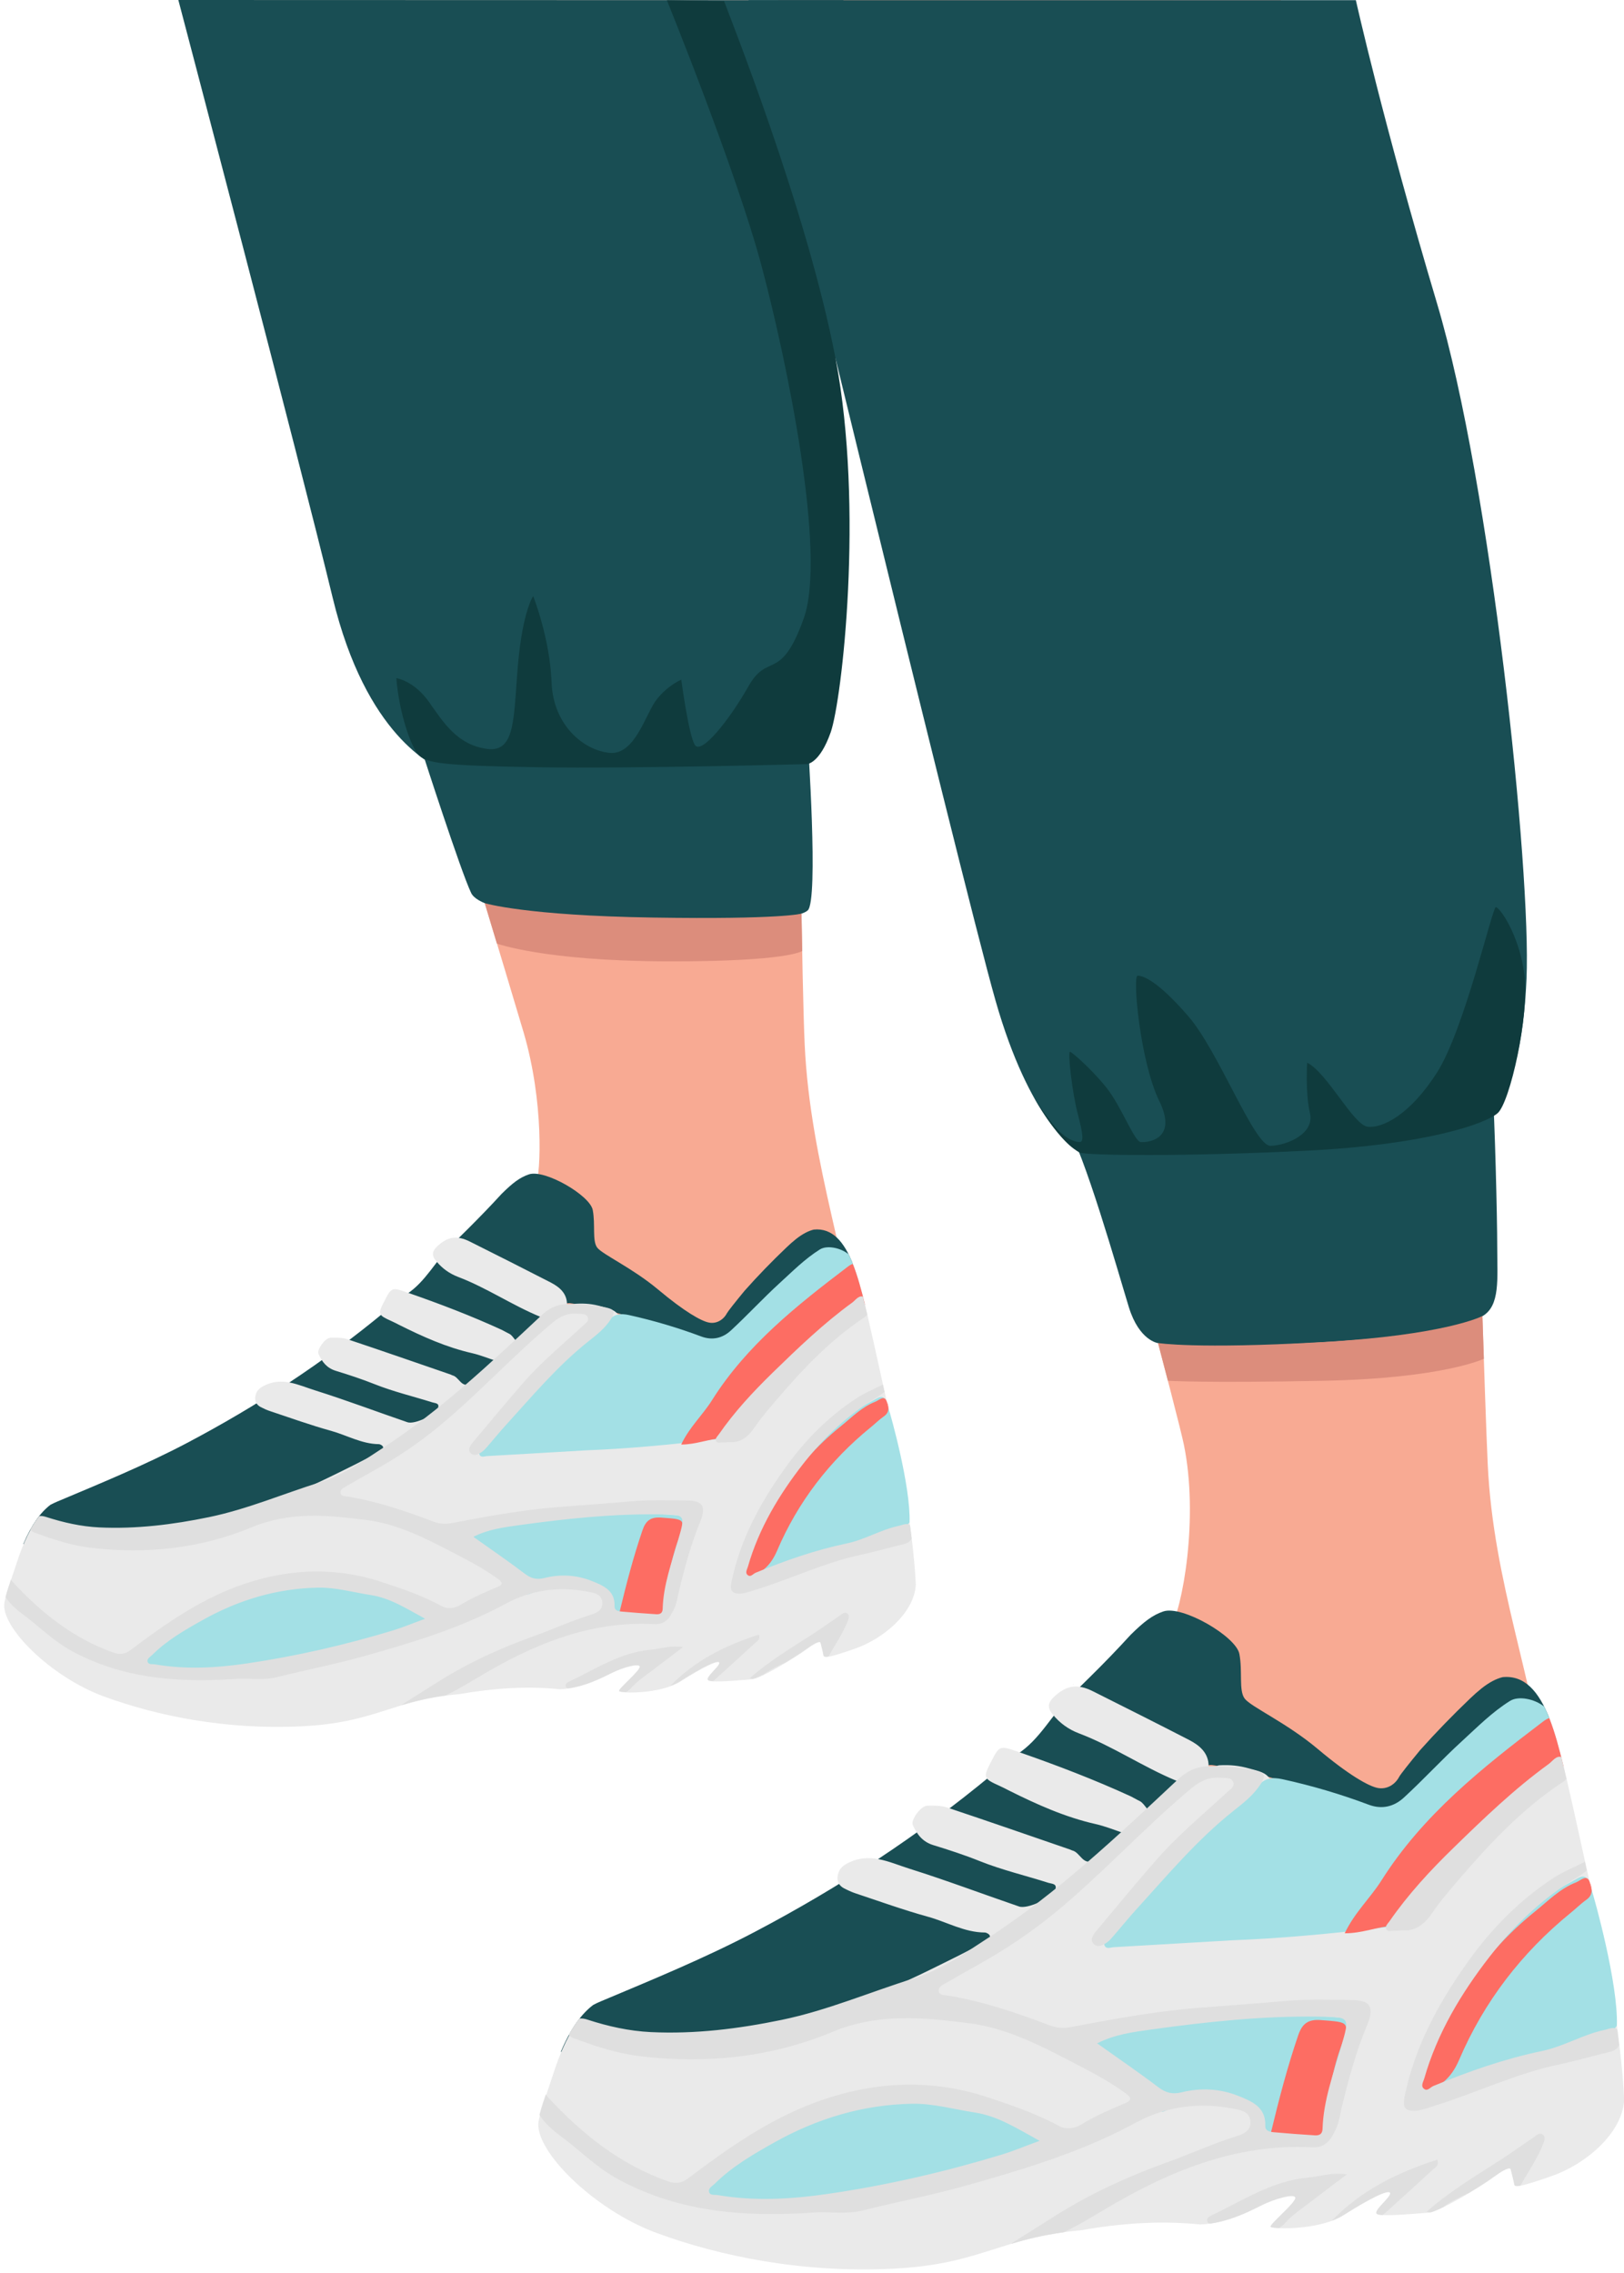 <?xml version="1.0" encoding="UTF-8"?>
<!DOCTYPE svg PUBLIC '-//W3C//DTD SVG 1.0//EN'
          'http://www.w3.org/TR/2001/REC-SVG-20010904/DTD/svg10.dtd'>
<svg height="236.7" preserveAspectRatio="xMidYMid meet" version="1.0" viewBox="-0.4 0.0 169.1 236.7" width="169.1" xmlns="http://www.w3.org/2000/svg" xmlns:xlink="http://www.w3.org/1999/xlink" zoomAndPan="magnify"
><g id="change1_1"
  ><path d="M160.78,186.82c-1.41-11.92-5.69-21.95-6.27-34.37c-0.6-12.92-2.65-88.26-3.97-97.93 c-1.19-8.7-2.67-16.1-4.89-23.17c0,0-2.77-6.25-7.81-14.28c-0.01-0.01-0.05,0-0.05,0c-1.64-3.85-3.1-7.49-3.65-9.5 c-1.49-5.47-1.16-7.55-1.16-7.55L80.63,0l9.08,29.28l0,0c9.77,33.26,31.95,115.26,33.16,121.14c1.56,7.58-0.11,17.08-1.49,19.33 c-2.48,4.06-11.3,14.41-13.29,20.35c-1.99,5.95,10.06-1.78,18.57,7.6C135.17,207.09,162.19,198.74,160.78,186.82z" fill="#f8aa93"
  /></g
  ><g id="change1_2"
  ><path d="M83.39,108.8c0.58,12.43,4.86,23.47,6.27,35.38c1.41,11.92-25.61,20.27-34.12,10.88 c-8.51-9.38-9.03-15.9-8.24-22.12c0.17-1.33,6.33-4.7,8.11-9.52c0.5-1.35,0.83-8.68-1.28-15.89c-2.11-7.21-32.47-107.5-32.47-107.5 h55.88c0,0,2.02,2.91,3.59,14.18C82.48,23.86,82.79,95.87,83.39,108.8z" fill="#f8aa93"
  /></g
  ><g id="change2_1"
  ><path d="M84.33,128.03c-0.57,0.14-1.18,0.46-1.84,0.98c-0.35,0.28-0.68,0.57-1,0.88c-1.52,1.45-2.98,2.95-4.37,4.52 c-0.94,1.14-1.7,2.1-1.83,2.33c-0.35,0.67-1.08,1.13-1.87,0.97c-0.8-0.15-2.55-1.14-5.27-3.42c-2.72-2.28-5.84-3.68-6.37-4.39 c-0.53-0.72-0.17-2.37-0.46-3.91c-0.29-1.53-5.01-4.27-6.65-3.71c-0.94,0.32-1.68,0.88-2.84,2.03c-1.14,1.25-2.33,2.47-3.53,3.67 c-0.01,0.01-0.01,0.01-0.02,0.02c0,0,0,0,0,0c-0.55,0.55-1.11,1.09-1.66,1.64c-1.66,1.62-2.68,3.81-4.69,5.12 c-0.8,0.52-1.5,1.2-2.24,1.81c-6.41,5.31-13.33,9.84-20.68,13.71c-4.36,2.29-8.92,4.16-13.45,6.07c-0.24,0.1-0.47,0.21-0.7,0.33 c-1.02,0.77-1.97,2.06-2.83,4.09c0.27,0.08,0.57-0.25,0.84-0.36c0.78-0.31,1.61-0.97,2.39-0.59c1.2,0.57,2.42,0.58,3.66,0.57 c1.07,0,2.13-0.06,3.2,0.11c0.98,0.16,1.97,0.1,2.98-0.04c1.82-0.26,3.69-0.1,5.46-0.77c2.66-0.44,5.24-1.18,7.77-2.14 c0.9-0.34,1.86-0.62,2.53-1.34c1.1-1.17,2.51-1.81,3.92-2.44c1.69-0.75,3.32-1.59,4.89-2.58c1.63-1.02,3.15-2.32,5.18-2.61 c0.62-0.09,1.15-0.61,1.15-1.2c0-0.85,0.51-1.28,1.03-1.72c1.3-1.09,2.63-2.16,3.95-3.23c2.55-2.05,5.04-4.17,7.32-6.52 c0.28-0.29,0.59-0.23,0.92-0.18c2.16,0.32,4.28,0.86,6.37,1.48c0.66,0.2,1.35,0.31,1.93,0.79c2.81,2.31,6.9,2.32,9.51-0.1 c1.56-1.45,2.92-3.12,4.37-4.69c1.08-1.17,2.34-2.21,3.75-2.87c0.82-0.38,1.42,0.88,2.23,1.2c0.32,0.13,0.62,0.34,0.92,0.09 c0.03-0.03,0.06-0.06,0.08-0.09C87.49,129.32,86.28,127.83,84.33,128.03z" fill="#194e54"
  /></g
  ><g id="change2_2"
  ><path d="M48.29,127.98c-0.01,0.01-0.01,0.01-0.02,0.02c0,0,0,0,0,0C48.28,128,48.29,127.99,48.29,127.98z" fill="#194e54"
  /></g
  ><g id="change3_1"
  ><path d="M94.31,158.49c-0.14-0.08-0.36,0.01-0.73,0.31c-1.33,1.08-2.8,1.84-4.57,1.92c-3.52,0.15-6.95,0.71-10.07,2.5 c-0.2,0.11-0.43,0.17-0.62,0.02c-0.23-0.18-0.04-0.41,0.01-0.61c0.16-0.72,0.38-1.42,0.75-2.07c1.85-3.29,3.9-6.4,6.7-9.01 c1.96-1.82,3.79-3.78,5.88-5.46c0.1-0.08,0.18-0.16,0.26-0.24c-0.37-1.59-1.12-5.12-2-8.93c-0.15-0.66-0.31-1.32-0.47-1.95 c-0.02,0.01-0.03,0.02-0.05,0.03c-3.28,2.29-6.04,5.16-8.88,7.93c-1.76,1.73-3.28,3.7-4.91,5.57c-0.47,0.54-1,1.06-1.76,1 c-2.26-0.18-4.47,0.36-6.68,0.58c-2.77,0.27-5.55,0.4-8.32,0.81c-2.4,0.35-4.85,0.4-7.29,0.25c-0.31-0.02-0.76,0.23-0.9-0.15 c-0.13-0.35,0.23-0.67,0.49-0.92c0.95-0.91,1.94-1.78,2.89-2.69c1.28-1.23,2.52-2.5,3.81-3.72c1.84-1.74,3.72-3.42,5.53-5.18 c0.37-0.36,1.07-0.8,0.66-1.48c-0.38-0.62-0.93-0.72-1.82-0.97c-0.93-0.26-1.66-0.33-2.66-0.28c-0.27,0.01-0.92,0.58-0.92,0.08 c0-1.18-0.8-1.83-1.73-2.31c-2.78-1.43-5.58-2.84-8.38-4.24c-1.36-0.68-2.33-0.53-3.41,0.5c-0.5,0.47-0.62,0.91-0.11,1.52 c0.63,0.77,1.38,1.31,2.3,1.66c2.97,1.13,5.61,2.94,8.55,4.15c0.33,0.14,0.38,0.35,0.22,0.61c-0.57,0.9-1.48,1.46-2.32,2.02 c-0.39,0.25-0.67-0.64-1.13-0.86c-0.27-0.13-0.52-0.28-0.78-0.41c-3.18-1.46-6.45-2.71-9.76-3.86c-1.71-0.6-1.71-0.6-2.47,0.87 c-0.7,1.36-0.67,1.44,0.77,2.09c0.27,0.12,0.53,0.26,0.79,0.39c2.44,1.22,4.91,2.33,7.59,2.94c0.83,0.19,1.62,0.52,2.5,0.8 c-0.42,0.4-0.71,0.68-1.01,0.95c-0.55,0.48-1.06,1.05-1.69,1.41c-0.91,0.52-1.17-0.69-1.85-0.85c-0.07-0.02-0.13-0.06-0.2-0.09 c-3.58-1.23-7.16-2.48-10.76-3.68c-0.54-0.18-1.17-0.16-1.75-0.15c-0.56,0.01-1.44,1.25-1.25,1.67c0.36,0.83,0.86,1.48,1.79,1.77 c1.37,0.42,2.74,0.87,4.07,1.4c1.96,0.78,4,1.26,6,1.89c0.27,0.09,0.77,0.06,0.59,0.58c-0.24,0.71-2.42,1.74-3.18,1.49 c-3.21-1.1-6.38-2.3-9.62-3.32c-1.73-0.54-3.47-1.48-5.4-0.44c-0.51,0.27-0.73,0.57-0.82,1.05c-0.09,0.48,0.09,0.88,0.54,1.12 c0.33,0.17,0.67,0.33,1.02,0.44c2.1,0.7,4.18,1.45,6.31,2.04c1.66,0.46,3.2,1.37,4.98,1.39c0.15,0,0.39,0.14,0.44,0.27 c0.11,0.34-0.23,0.42-0.43,0.54c-1.57,0.88-3.18,1.66-4.79,2.45c-2.65,1.31-5.37,2.44-8.13,3.45c-2.99,1.1-6.15,1.67-9.22,2.48 c-4.48,1.18-8.59,0.07-12.67-1.41c-0.25-0.09-0.46-0.14-0.63-0.16c-0.81,1.06-1.57,2.58-2.25,4.68c-0.55,1.7-1.07,3.02-1.3,4.19 c-0.44,2.5,4.8,7.74,10.33,9.77c5.55,2.04,12.72,3.5,20.56,3.12c7.84-0.37,9.31-2.7,16.53-3.36c0,0,0,0,0,0 c3.44-0.6,6.87-0.85,10.35-0.51c0.02,0,0.04,0,0.06,0.01c0,0,0,0,0,0c2.46-0.09,4.57-1.29,5.54-1.75c0.96-0.46,2.76-1.01,2.81-0.58 c0.05,0.43-2.27,2.33-2.15,2.54c0.12,0.21,4.24,0.33,6.4-1.04c2.16-1.38,3.93-2.28,4.04-1.92c0.11,0.36-1.51,1.55-1.16,1.83 c0.35,0.29,3.87-0.08,4.58-0.12c0.71-0.04,4.19-2.06,5.65-3.13c1.46-1.07,1.47-0.65,1.47-0.65s0.28,1.06,0.31,1.32 c0.04,0.26,0.45,0.25,3.31-0.75c2.83-1,6.1-3.65,6.27-6.64C94.82,161.95,94.31,158.49,94.31,158.49z M36.51,172.06 c-3.92,1.24-7.88,2.16-11.99,2.2c-3.22,0.03-6.44,0.17-9.65-0.3c-0.17-0.03-0.41,0.06-0.49-0.16c-0.12-0.35,0.19-0.57,0.4-0.72 c1.44-1.01,2.93-1.95,4.36-2.97c1.74-1.25,3.7-2.07,5.64-2.89c2.37-1,4.84-1.67,7.51-1.7c1.83-0.03,3.57,0.4,5.37,0.51 c1.85,0.11,3.36,1.2,4.86,2.15c0.82,0.51,1.85,0.56,2.63,1.41C42.24,170.61,39.32,171.17,36.51,172.06z M69.29,160.15 c-0.4,1.44-1.02,2.81-1.32,4.28c-0.16,0.78-0.44,1.51-0.15,2.37c0.25,0.74-0.03,1.39-1,1.44c-0.4,0.02-0.8,0.1-1.2,0.15 c-0.85,0.11-1.54-0.18-1.89-0.98c-1.16-2.63-4.35-3.35-6.62-2.46c-1.49,0.59-2.63,0.47-3.92-0.54c-1.5-1.17-3.17-2.13-4.89-2.97 c-0.22-0.11-0.53-0.16-0.47-0.52c0.05-0.28,0.33-0.26,0.53-0.31c2.67-0.64,5.31-1.46,8.05-1.77c0.91-0.1,1.78-0.52,2.86-0.33 c2.72-0.67,5.61-0.41,8.48-0.32c0.72,0.02,1.61-0.64,2.09-0.04C70.31,158.75,69.48,159.47,69.29,160.15z" fill="#eaeaea"
  /></g
  ><g id="change3_2"
  ><path d="M46.76 128.71L46.85 128.66 46.8 128.62z" fill="#eaeaea"
  /></g
  ><g id="change4_1"
  ><path d="M14.87,173.96c3.2,0.48,6.43,0.33,9.65,0.3c4.11-0.04,8.08-0.96,11.99-2.2c2.81-0.89,5.72-1.45,8.63-2.48 c-0.78-0.84-1.24-1.33-2.05-1.84c-1.5-0.94-3.65-1.94-5.5-2.04c-1.79-0.1-3.53-0.53-5.37-0.5c-2.67,0.04-5.56,0.37-7.93,1.37 c-1.93,0.82-4.17,1.83-5.91,3.08c-1.43,1.03-2.44,1.8-3.88,2.81c-0.21,0.15-0.24,1-0.12,1.35C14.46,174.02,14.7,173.93,14.87,173.96 z" fill="#a3e0e5"
  /></g
  ><g id="change4_2"
  ><path d="M87.96,130.6c-0.84-0.69-2.25-0.96-2.98-0.51c-1.57,0.98-2.86,2.29-4.21,3.52c-1.74,1.59-3.34,3.33-5.07,4.93 c-0.85,0.78-1.9,1.06-3.08,0.62c-2.45-0.92-4.96-1.66-7.52-2.23c-0.88-0.19-1.54-0.13-2.17,0.6c-0.67,0.77-1.46,1.45-2.26,2.11 c-2.39,1.97-4.48,4.26-6.69,6.43c-1.49,1.46-3.05,2.9-4.15,4.72c-0.13,0.21-0.42,0.41-0.3,0.67c0.16,0.35,0.52,0.16,0.8,0.15 c3.1-0.17,6.21-0.36,10.35-0.6c3.9-0.14,8.82-0.57,13.73-1.19c1.36-0.17,2.11-0.73,2.83-1.73c1.12-1.55,2.21-3.15,3.51-4.53 c2.52-2.68,5.02-5.4,8-7.59c0.39-0.29,0.6-0.62,0.69-0.98C89.03,133.34,88.57,131.81,87.96,130.6z" fill="#a3e0e5"
  /></g
  ><g id="change4_3"
  ><path d="M92.12,146.65c-0.07-0.21-0.14-0.43-0.22-0.64c-0.2-0.58-0.52-0.68-1-0.4c-0.9,0.51-1.86,0.95-2.66,1.59 c-3.51,2.81-6.45,6.09-8.47,10.17c-1.04,2.09-1.93,4.22-2.58,6.46c-0.13,0.45-0.21,0.88,0.42,1.07c0.22-0.12,0.45-0.24,0.68-0.36 c0.97-0.51,1.92-1.09,2.93-1.53c3.29-1.46,6.83-1.99,10.32-2.65c1.27-0.24,2.1-0.95,2.77-1.86 C94.43,154.77,92.36,147.37,92.12,146.65z" fill="#a3e0e5"
  /></g
  ><g id="change4_4"
  ><path d="M70.5,157.8c-1.46-0.06-2.92-0.28-4.39-0.2c-5,0.29-10.01,0.45-14.91,1.57c-1.63,0.37-3.4,0.24-4.96,1.36 c0.35,0.47,0.77,0.76,1.22,1c2.07,1.13,4.13,2.27,5.92,3.84c0.35,0.31,0.97,0.79,1.39,0.59c1.61-0.76,3.09-1.2,4.82-1.31 c1.15-0.07,1.95,0.59,2.7,1.31c0.66,0.63,0.02,1.24-0.18,1.82c-0.17,0.48-0.01,0.63,0.44,0.78c1.14,0.38,2.33,0.36,3.49,0.37 c1.91,0.02,2.21-0.27,2.64-2.11c0.66-2.79,1.22-5.61,2.27-8.29C71.11,158.08,71.05,157.82,70.5,157.8z" fill="#a3e0e5"
  /></g
  ><g id="change5_1"
  ><path d="M88.4,131.6c-0.16,0.05-0.35,0.15-0.56,0.32c-5.29,4.02-10.49,8.14-14.1,13.87c-0.97,1.55-2.36,2.81-3.21,4.62 c1.53,0,2.84-0.57,4.21-0.66c1.26-0.08,2.16-0.66,2.91-1.7c2.98-4.14,6.35-7.92,10.35-11.13c0.49-0.39,1.24-0.65,1.66-1.11 C89.29,134.3,88.89,132.84,88.4,131.6z" fill="#fd6d63"
  /></g
  ><g id="change5_2"
  ><path d="M91.92,145.89c-0.01-0.03-0.02-0.05-0.04-0.08c-0.26-0.53-0.77,0-1.13,0.14c-1.4,0.54-2.44,1.62-3.58,2.54 c-5.17,4.16-8.39,9.59-10.26,15.97c1.76-0.44,2.87-1.27,3.61-3.01c2.16-5.06,5.46-9.35,9.75-12.84c0.46-0.37,0.88-0.8,1.36-1.13 c0.36-0.25,0.48-0.55,0.48-0.86l0,0C92.07,146.51,92.01,146.25,91.92,145.89z" fill="#fd6d63"
  /></g
  ><g id="change5_3"
  ><path d="M91.92,145.89c0.09,0.36,0.15,0.62,0.19,0.74l0,0C92.11,146.37,92.03,146.11,91.92,145.89z" fill="#fd6d63"
  /></g
  ><g id="change5_4"
  ><path d="M65.2,169.01c0.15-0.01,0.29-0.02,0.76-0.04c0.13-0.01,0.57-0.06,1.01-0.1c1.11-0.11,1.64-0.58,1.82-1.82 c0.31-2.21,0.62-4.44,1.38-6.56c0.84-2.36,0.83-2.28-1.69-2.47c-1.16-0.09-1.65,0.34-1.99,1.34c-0.94,2.75-1.67,5.56-2.35,8.38 C63.82,168.93,63.97,169.07,65.2,169.01z" fill="#fd6d63"
  /></g
  ><g id="change6_1"
  ><path d="M71.19,156.24c-2.03-0.02-4.06-0.09-6.09,0.1c-2.54,0.23-5.08,0.39-7.62,0.6c-3.66,0.3-7.25,0.97-10.84,1.65 c-0.69,0.13-1.29,0.08-1.93-0.16c-2.9-1.1-5.83-2.1-8.9-2.6c-0.28-0.05-0.67,0-0.74-0.35c-0.08-0.39,0.3-0.56,0.58-0.72 c0.92-0.54,1.85-1.07,2.79-1.59c2.36-1.31,4.59-2.79,6.68-4.5c4.21-3.44,7.87-7.49,12.04-10.97c0.79-0.66,1.62-1.02,2.64-0.91 c0.36,0.04,0.82-0.05,0.99,0.35c0.19,0.43-0.23,0.65-0.49,0.9c-2.09,1.93-4.29,3.74-6.17,5.89c-1.8,2.06-3.54,4.17-5.3,6.26 c-0.26,0.31-0.55,0.76-0.24,1.1c0.35,0.38,0.83,0.15,1.2-0.12c0.21-0.15,0.38-0.35,0.55-0.54c0.68-0.78,1.33-1.59,2.03-2.35 c2.71-2.98,5.3-6.07,8.47-8.59c0.86-0.68,1.73-1.35,2.36-2.32c0.55-0.85,0.3-1.05-0.52-1.23c-1.35-0.3-2.7-0.39-4.07-0.35 c-1.08,0.03-1.89,0.47-2.65,1.19c-5.23,4.9-10.44,9.84-16.48,13.78c-2.08,1.35-4.14,2.83-6.5,3.56c-3.87,1.21-7.61,2.82-11.62,3.65 c-3.78,0.78-7.56,1.25-11.42,1.07c-1.9-0.09-3.74-0.51-5.54-1.09c-0.28-0.09-0.51-0.12-0.71-0.09c-0.31,0.4-0.62,0.86-0.91,1.39 c0.12,0.29,0.53,0.36,0.82,0.47c1.77,0.66,3.59,1.22,5.45,1.44c5.75,0.68,11.43,0.09,16.75-2.13c4.01-1.67,7.96-1.27,11.96-0.76 c3.19,0.4,6.06,1.86,8.89,3.33c1.64,0.85,3.28,1.7,4.78,2.79c0.41,0.3,0.65,0.57,0,0.84c-1.32,0.56-2.63,1.11-3.87,1.87 c-0.56,0.35-1.3,0.5-2.01,0.11c-1.97-1.08-4.12-1.8-6.22-2.49c-5.07-1.67-10.19-1.36-15.18,0.52c-4.02,1.52-7.5,3.97-10.9,6.53 c-0.58,0.44-1.08,0.57-1.82,0.31c-4.2-1.48-7.54-4.16-10.52-7.37c-0.06-0.06-0.11-0.15-0.17-0.23c-0.22,0.65-0.42,1.24-0.56,1.8 c0.72,1.15,1.87,1.82,2.89,2.66c1.28,1.06,2.53,2.17,4,2.97c5.34,2.9,11.12,3.31,17.02,2.91c1.43-0.1,2.89,0.18,4.31-0.18 c2.98-0.75,5.99-1.32,8.95-2.15c5.13-1.44,10.22-2.96,14.94-5.52c2.67-1.45,5.6-1.82,8.61-1.22c0.6,0.12,1.32,0.24,1.41,1.03 c0.1,0.84-0.54,1.16-1.2,1.36c-2.02,0.62-3.93,1.51-5.92,2.22c-3.46,1.24-6.79,2.75-9.9,4.71c-1.26,0.8-2.53,1.59-3.85,2.43 c0.01,0.01,0.03,0.01,0.04,0.02c1.29-0.38,2.71-0.74,4.49-0.98c1.18-0.54,2.3-1.23,3.43-1.9c5.63-3.37,11.54-5.88,18.28-5.53 c1.25,0.07,1.68-0.71,2.09-1.54c0.3-0.62,0.39-1.34,0.56-2.02c0.58-2.41,1.23-4.8,2.18-7.09C73.12,156.93,72.84,156.26,71.19,156.24 z M40.54,169.76c-4.99,1.51-10.06,2.68-15.21,3.44c-3.19,0.47-6.39,0.65-9.59,0.1c-0.28-0.05-0.68,0.07-0.77-0.29 c-0.08-0.32,0.28-0.49,0.48-0.69c1.53-1.53,3.4-2.6,5.26-3.64c3.73-2.09,7.73-3.29,12.02-3.37c1.85-0.03,3.64,0.49,5.46,0.77 c2.04,0.31,3.72,1.41,5.68,2.47C42.65,168.99,41.61,169.43,40.54,169.76z M70.22,160.33c-0.68,2.37-1.55,4.69-1.62,7.2 c-0.01,0.46-0.31,0.57-0.66,0.55c-1.22-0.08-2.43-0.17-3.65-0.28c-0.33-0.03-0.72-0.11-0.7-0.56c0.07-1.68-1.25-2.17-2.41-2.64 c-1.57-0.62-3.26-0.71-4.91-0.29c-0.8,0.2-1.39,0.04-2.04-0.46c-1.7-1.29-3.47-2.5-5.34-3.83c1.51-0.77,3.14-0.99,4.73-1.21 c4.83-0.67,9.67-1.19,14.56-1.13C71.01,157.73,70.98,157.66,70.22,160.33z" fill="#dfdfdf"
  /></g
  ><g id="change6_2"
  ><path d="M93.2,158.87c-1.88,0.4-3.53,1.44-5.44,1.84c-3.26,0.68-6.4,1.78-9.48,3.05c-0.26,0.11-0.5,0.47-0.79,0.27 c-0.35-0.24-0.1-0.61-0.01-0.91c1.13-3.97,3.24-7.47,5.73-10.67c2.13-2.73,4.66-5.14,7.69-6.95c0.28-0.17,0.54-0.37,0.8-0.58 c-0.05-0.23-0.11-0.48-0.17-0.75c-0.92,0.46-1.88,0.85-2.73,1.41c-2.97,1.93-5.41,4.42-7.46,7.29c-2.58,3.61-4.67,7.44-5.57,11.84 c-0.18,0.87,0,1.3,1.05,1.21c0.55-0.07,1.18-0.3,1.81-0.5c3.55-1.12,6.93-2.75,10.6-3.53c1.48-0.31,2.93-0.75,4.41-1.09 c0.48-0.11,0.76-0.32,0.89-0.61c-0.07-0.58-0.13-1.05-0.17-1.35C94.08,158.53,93.61,158.78,93.2,158.87z" fill="#dfdfdf"
  /></g
  ><g id="change6_3"
  ><path d="M89.45,135.01c-0.45-0.15-0.78,0.38-1.1,0.61c-3,2.18-5.66,4.74-8.31,7.32c-2.04,1.99-3.97,4.07-5.6,6.42 c-0.14,0.2-0.4,0.41-0.28,0.68c0.14,0.29,0.46,0.13,0.7,0.15c0.18,0.01,0.37-0.02,0.7-0.04c1.1,0.11,1.91-0.5,2.6-1.51 c0.73-1.06,1.58-2.05,2.42-3.03c2.67-3.12,5.49-6.08,8.93-8.38c0.16-0.1,0.29-0.22,0.39-0.33 C89.76,136.26,89.61,135.62,89.45,135.01z" fill="#dfdfdf"
  /></g
  ><g id="change6_4"
  ><path d="M66.21,173.53c0.05,0.43-2.27,2.33-2.15,2.54c0.03,0.05,0.3,0.1,0.72,0.12c0.19-0.1,0.37-0.24,0.52-0.41 c0.69-0.78,1.56-1.34,2.38-1.97c0.95-0.73,1.91-1.45,3.04-2.31c-1.34-0.2-2.35,0.18-3.4,0.28c-3.12,0.28-5.67,1.99-8.39,3.28 c-0.21,0.1-0.52,0.25-0.4,0.57c0.04,0.12,0.14,0.16,0.25,0.17c2.06-0.3,3.78-1.27,4.63-1.67C64.36,173.65,66.16,173.1,66.21,173.53z" fill="#dfdfdf"
  /></g
  ><g id="change6_5"
  ><path d="M81.41,173.08c0.83-0.5,1.62-1,2.15-1.39c1.46-1.07,1.47-0.65,1.47-0.65s0.28,1.06,0.31,1.32 c0.02,0.12,0.12,0.18,0.53,0.11c0.69-1.23,1.51-2.4,2.02-3.73c0.09-0.24,0.18-0.54-0.05-0.73c-0.3-0.24-0.55,0.05-0.78,0.2 c-0.98,0.66-1.93,1.35-2.92,1.99c-2.18,1.41-4.43,2.74-6.47,4.54c0.12,0.03,0.23,0.05,0.34,0.05c0.23-0.05,0.62-0.22,1.1-0.45 C79.82,173.83,80.61,173.45,81.41,173.08z" fill="#dfdfdf"
  /></g
  ><g id="change6_6"
  ><path d="M74.49,173.11c0.11,0.36-1.51,1.55-1.16,1.83c0.07,0.05,0.25,0.09,0.5,0.1c0.12-0.08,0.23-0.17,0.34-0.27 c1.37-1.24,2.73-2.48,4.09-3.73c0.2-0.18,0.52-0.31,0.37-0.84c-3.49,1.11-6.66,2.69-9.23,5.34c0.38-0.14,0.74-0.31,1.05-0.51 C72.61,173.65,74.39,172.75,74.49,173.11z" fill="#dfdfdf"
  /></g
  ><g id="change2_3"
  ><path d="M156.06,174.63c-0.68,0.17-1.41,0.55-2.19,1.17c-0.41,0.33-0.81,0.68-1.19,1.05c-1.81,1.73-3.55,3.52-5.21,5.38 c-1.12,1.36-2.03,2.5-2.18,2.78c-0.42,0.8-1.28,1.34-2.23,1.16c-0.95-0.18-3.04-1.36-6.27-4.08c-3.24-2.72-6.96-4.38-7.59-5.23 s-0.2-2.83-0.55-4.65c-0.35-1.83-5.97-5.09-7.92-4.42c-1.12,0.38-2,1.05-3.39,2.42c-1.36,1.49-2.77,2.95-4.21,4.37 c-0.01,0.01-0.02,0.02-0.03,0.03c0,0,0,0,0,0c-0.66,0.65-1.32,1.3-1.98,1.95c-1.98,1.93-3.2,4.54-5.59,6.09 c-0.96,0.62-1.79,1.43-2.67,2.16c-7.63,6.32-15.87,11.72-24.64,16.33c-5.19,2.73-10.62,4.96-16.02,7.23 c-0.29,0.12-0.57,0.25-0.83,0.39c-1.21,0.91-2.35,2.45-3.37,4.88c0.32,0.09,0.67-0.3,1.01-0.43c0.93-0.36,1.91-1.15,2.85-0.71 c1.43,0.68,2.88,0.69,4.36,0.68c1.27,0,2.54-0.07,3.81,0.13c1.17,0.19,2.35,0.12,3.54-0.04c2.16-0.3,4.39-0.12,6.5-0.92 c3.16-0.53,6.24-1.41,9.25-2.54c1.07-0.41,2.22-0.74,3.02-1.59c1.31-1.4,2.99-2.16,4.67-2.91c2.01-0.9,3.95-1.89,5.83-3.07 c1.94-1.22,3.75-2.76,6.17-3.11c0.74-0.11,1.37-0.72,1.37-1.43c0-1.02,0.61-1.52,1.23-2.05c1.55-1.3,3.13-2.57,4.71-3.84 c3.04-2.44,6-4.97,8.72-7.77c0.34-0.35,0.7-0.27,1.1-0.21c2.58,0.38,5.09,1.03,7.59,1.77c0.79,0.23,1.61,0.37,2.3,0.94 c3.35,2.75,8.21,2.77,11.33-0.12c1.86-1.73,3.48-3.72,5.21-5.59c1.29-1.4,2.79-2.63,4.47-3.42c0.97-0.46,1.69,1.05,2.66,1.43 c0.38,0.15,0.74,0.41,1.1,0.1c0.04-0.03,0.07-0.07,0.1-0.1C159.83,176.17,158.38,174.4,156.06,174.63z" fill="#194e54"
  /></g
  ><g id="change2_4"
  ><path d="M113.13,174.58c-0.01,0.01-0.02,0.02-0.03,0.03c0,0,0,0,0,0C113.12,174.6,113.12,174.59,113.13,174.58z" fill="#194e54"
  /></g
  ><g id="change3_3"
  ><path d="M167.96,210.92c-0.17-0.09-0.42,0.01-0.86,0.37c-1.58,1.28-3.34,2.19-5.45,2.29c-4.2,0.18-8.28,0.85-12,2.97 c-0.24,0.14-0.52,0.21-0.74,0.02c-0.27-0.22-0.04-0.49,0.01-0.73c0.19-0.86,0.45-1.69,0.89-2.47c2.21-3.91,4.65-7.63,7.98-10.73 c2.33-2.17,4.52-4.5,7-6.51c0.12-0.09,0.22-0.19,0.31-0.29c-0.45-1.89-1.33-6.1-2.38-10.64c-0.18-0.79-0.37-1.57-0.56-2.33 c-0.02,0.01-0.04,0.03-0.06,0.04c-3.9,2.72-7.2,6.15-10.58,9.45c-2.1,2.06-3.91,4.41-5.85,6.64c-0.56,0.65-1.19,1.26-2.09,1.19 c-2.69-0.21-5.32,0.43-7.96,0.69c-3.3,0.33-6.62,0.48-9.91,0.96c-2.86,0.41-5.78,0.48-8.69,0.3c-0.37-0.02-0.91,0.27-1.07-0.18 c-0.15-0.42,0.27-0.8,0.58-1.09c1.14-1.08,2.31-2.12,3.44-3.21c1.53-1.46,3-2.98,4.54-4.43c2.19-2.07,4.44-4.07,6.59-6.17 c0.44-0.43,1.27-0.96,0.78-1.76c-0.45-0.74-1.11-0.86-2.17-1.15c-1.11-0.31-1.98-0.4-3.16-0.34c-0.33,0.02-1.1,0.7-1.1,0.09 c0-1.4-0.96-2.18-2.07-2.75c-3.32-1.71-6.65-3.38-9.98-5.05c-1.61-0.81-2.77-0.63-4.06,0.59c-0.59,0.56-0.74,1.08-0.13,1.82 c0.76,0.92,1.65,1.56,2.73,1.97c3.54,1.34,6.69,3.51,10.18,4.95c0.39,0.16,0.45,0.42,0.26,0.72c-0.67,1.07-1.76,1.74-2.76,2.4 c-0.46,0.3-0.8-0.76-1.35-1.02c-0.32-0.15-0.62-0.34-0.93-0.49c-3.79-1.74-7.69-3.23-11.62-4.6c-2.04-0.71-2.04-0.72-2.94,1.03 c-0.83,1.62-0.79,1.72,0.92,2.49c0.32,0.14,0.63,0.31,0.95,0.47c2.9,1.45,5.85,2.78,9.04,3.5c0.98,0.22,1.93,0.61,2.98,0.96 c-0.5,0.47-0.84,0.81-1.2,1.13c-0.66,0.58-1.27,1.25-2.01,1.67c-1.08,0.62-1.39-0.82-2.2-1.01c-0.08-0.02-0.16-0.07-0.24-0.1 c-4.27-1.47-8.53-2.95-12.81-4.38c-0.65-0.21-1.39-0.2-2.08-0.18c-0.66,0.02-1.71,1.49-1.49,1.99c0.43,0.99,1.03,1.77,2.14,2.11 c1.63,0.5,3.26,1.03,4.85,1.67c2.33,0.93,4.77,1.5,7.15,2.26c0.32,0.1,0.92,0.07,0.71,0.69c-0.28,0.84-2.88,2.08-3.78,1.77 c-3.82-1.31-7.61-2.74-11.46-3.95c-2.06-0.65-4.14-1.76-6.44-0.53c-0.6,0.32-0.87,0.68-0.98,1.25c-0.11,0.57,0.11,1.05,0.64,1.33 c0.39,0.2,0.79,0.39,1.21,0.53c2.5,0.83,4.98,1.73,7.52,2.43c1.98,0.54,3.81,1.64,5.94,1.65c0.18,0,0.47,0.17,0.52,0.32 c0.14,0.4-0.27,0.5-0.51,0.64c-1.86,1.05-3.79,1.97-5.71,2.92c-3.15,1.56-6.4,2.9-9.69,4.11c-3.57,1.31-7.32,1.99-10.99,2.96 c-5.34,1.4-10.24,0.08-15.1-1.68c-0.3-0.11-0.54-0.17-0.75-0.19c-0.97,1.27-1.87,3.07-2.68,5.57c-0.65,2.02-1.28,3.6-1.55,5 c-0.52,2.98,5.72,9.22,12.31,11.64c6.61,2.43,15.15,4.17,24.49,3.72c9.34-0.45,11.09-3.22,19.69-4.01c0,0,0,0,0,0 c4.09-0.72,8.18-1.02,12.33-0.61c0.02,0,0.05,0.01,0.07,0.01c0,0,0,0,0,0c2.93-0.11,5.45-1.54,6.6-2.09 c1.15-0.55,3.29-1.2,3.34-0.69c0.06,0.51-2.71,2.77-2.57,3.02c0.14,0.25,5.05,0.4,7.62-1.24c2.57-1.64,4.69-2.71,4.82-2.28 c0.13,0.43-1.8,1.84-1.38,2.18c0.42,0.34,4.61-0.09,5.45-0.14c0.84-0.05,5-2.45,6.73-3.73c1.73-1.27,1.75-0.77,1.75-0.77 s0.33,1.26,0.37,1.57c0.04,0.31,0.54,0.3,3.95-0.9c3.37-1.19,7.27-4.35,7.47-7.92C168.56,215.04,167.96,210.92,167.96,210.92z M99.1,227.09c-4.66,1.48-9.38,2.58-14.29,2.62c-3.83,0.03-7.68,0.21-11.49-0.36c-0.21-0.03-0.49,0.07-0.58-0.19 c-0.14-0.42,0.22-0.68,0.48-0.85c1.72-1.2,3.49-2.32,5.19-3.54c2.07-1.49,4.41-2.47,6.71-3.44c2.82-1.19,5.77-1.98,8.94-2.03 c2.19-0.03,4.26,0.48,6.39,0.6c2.2,0.13,4,1.44,5.79,2.56c0.97,0.61,2.2,0.67,3.13,1.67C105.91,225.36,102.45,226.03,99.1,227.09z M138.14,212.9c-0.48,1.71-1.22,3.35-1.58,5.1c-0.19,0.93-0.53,1.8-0.18,2.82c0.3,0.88-0.04,1.66-1.19,1.72 c-0.48,0.03-0.96,0.12-1.43,0.18c-1.02,0.13-1.84-0.22-2.26-1.16c-1.38-3.13-5.19-3.99-7.88-2.92c-1.77,0.7-3.14,0.56-4.67-0.64 c-1.78-1.39-3.78-2.54-5.83-3.54c-0.26-0.13-0.64-0.19-0.55-0.62c0.06-0.34,0.39-0.31,0.63-0.36c3.18-0.77,6.32-1.74,9.59-2.11 c1.09-0.12,2.12-0.62,3.4-0.4c3.24-0.8,6.68-0.49,10.1-0.39c0.86,0.03,1.92-0.76,2.49-0.05 C139.36,211.24,138.37,212.09,138.14,212.9z" fill="#eaeaea"
  /></g
  ><g id="change3_4"
  ><path d="M111.3 175.45L111.41 175.38 111.36 175.34z" fill="#eaeaea"
  /></g
  ><g id="change4_5"
  ><path d="M73.32,229.35c3.82,0.57,7.66,0.4,11.49,0.36c4.9-0.04,9.62-1.15,14.29-2.62c3.35-1.06,6.82-1.73,10.28-2.96 c-0.93-1-1.47-1.58-2.44-2.19c-1.79-1.12-4.35-2.31-6.55-2.44c-2.14-0.12-4.21-0.63-6.39-0.6c-3.18,0.05-6.62,0.44-9.44,1.63 c-2.3,0.97-4.97,2.18-7.04,3.67c-1.7,1.22-2.91,2.15-4.62,3.35c-0.25,0.18-0.28,1.19-0.14,1.61 C72.83,229.42,73.11,229.32,73.32,229.35z" fill="#a3e0e5"
  /></g
  ><g id="change4_6"
  ><path d="M160.39,177.7c-1.01-0.82-2.68-1.14-3.55-0.6c-1.87,1.16-3.41,2.73-5.02,4.2c-2.07,1.89-3.97,3.97-6.04,5.87 c-1.01,0.93-2.26,1.27-3.67,0.74c-2.92-1.1-5.91-1.98-8.96-2.65c-1.05-0.23-1.83-0.15-2.58,0.71c-0.8,0.92-1.74,1.73-2.69,2.51 c-2.85,2.35-5.34,5.08-7.97,7.66c-1.78,1.74-3.64,3.45-4.94,5.63c-0.15,0.25-0.5,0.49-0.36,0.8c0.19,0.42,0.62,0.2,0.95,0.18 c3.7-0.21,7.39-0.43,12.33-0.72c4.64-0.17,10.5-0.68,16.35-1.41c1.61-0.2,2.52-0.87,3.37-2.06c1.33-1.85,2.63-3.75,4.19-5.4 c3-3.19,5.98-6.43,9.53-9.04c0.47-0.35,0.71-0.74,0.82-1.17C161.66,180.97,161.11,179.14,160.39,177.7z" fill="#a3e0e5"
  /></g
  ><g id="change4_7"
  ><path d="M165.34,196.81c-0.09-0.25-0.17-0.51-0.26-0.76c-0.23-0.69-0.62-0.81-1.19-0.48c-1.07,0.61-2.21,1.14-3.17,1.9 c-4.18,3.35-7.69,7.26-10.09,12.12c-1.23,2.49-2.3,5.03-3.07,7.69c-0.15,0.54-0.25,1.05,0.5,1.27c0.27-0.14,0.54-0.29,0.81-0.43 c1.16-0.61,2.29-1.29,3.49-1.82c3.92-1.74,8.13-2.37,12.3-3.16c1.51-0.29,2.5-1.13,3.3-2.22 C168.1,206.5,165.62,197.67,165.34,196.81z" fill="#a3e0e5"
  /></g
  ><g id="change4_8"
  ><path d="M139.59,210.1c-1.74-0.07-3.47-0.34-5.23-0.23c-5.95,0.35-11.92,0.54-17.77,1.87c-1.94,0.44-4.05,0.29-5.9,1.62 c0.42,0.56,0.92,0.9,1.45,1.19c2.47,1.34,4.92,2.71,7.05,4.58c0.41,0.36,1.16,0.94,1.65,0.7c1.92-0.9,3.68-1.43,5.74-1.56 c1.37-0.09,2.33,0.7,3.21,1.56c0.78,0.75,0.03,1.47-0.22,2.17c-0.2,0.57-0.02,0.75,0.52,0.93c1.36,0.46,2.77,0.43,4.16,0.44 c2.27,0.02,2.63-0.32,3.14-2.51c0.78-3.33,1.45-6.68,2.7-9.88C140.31,210.43,140.24,210.12,139.59,210.1z" fill="#a3e0e5"
  /></g
  ><g id="change5_5"
  ><path d="M160.92,178.89c-0.19,0.06-0.41,0.18-0.67,0.38c-6.31,4.79-12.49,9.7-16.8,16.52 c-1.16,1.84-2.81,3.35-3.83,5.51c1.82,0.01,3.38-0.68,5.02-0.78c1.51-0.1,2.58-0.79,3.46-2.02c3.55-4.93,7.57-9.43,12.33-13.26 c0.58-0.47,1.47-0.77,1.97-1.32C161.97,182.1,161.5,180.36,160.92,178.89z" fill="#fd6d63"
  /></g
  ><g id="change5_6"
  ><path d="M165.11,195.91c-0.01-0.03-0.03-0.06-0.04-0.09c-0.31-0.63-0.92,0-1.34,0.17c-1.67,0.64-2.91,1.92-4.27,3.02 c-6.16,4.96-9.99,11.42-12.22,19.03c2.09-0.52,3.42-1.51,4.3-3.58c2.58-6.03,6.5-11.13,11.61-15.29c0.55-0.44,1.05-0.95,1.62-1.35 c0.43-0.3,0.57-0.66,0.57-1.02l0,0C165.29,196.65,165.21,196.35,165.11,195.91z" fill="#fd6d63"
  /></g
  ><g id="change5_7"
  ><path d="M165.11,195.91c0.1,0.43,0.18,0.74,0.23,0.88l0,0C165.33,196.49,165.23,196.18,165.11,195.91z" fill="#fd6d63"
  /></g
  ><g id="change5_8"
  ><path d="M133.27,223.45c0.18-0.01,0.35-0.02,0.9-0.05c0.15-0.02,0.67-0.07,1.2-0.12c1.32-0.13,1.96-0.69,2.16-2.17 c0.36-2.63,0.74-5.29,1.64-7.82c1-2.81,0.99-2.72-2.02-2.95c-1.38-0.11-1.97,0.4-2.38,1.6c-1.12,3.28-1.99,6.62-2.8,9.98 C131.63,223.36,131.81,223.53,133.27,223.45z" fill="#fd6d63"
  /></g
  ><g id="change6_7"
  ><path d="M140.41,208.25c-2.42-0.03-4.84-0.11-7.26,0.12c-3.02,0.28-6.05,0.47-9.08,0.72 c-4.36,0.36-8.63,1.16-12.92,1.97c-0.82,0.16-1.53,0.1-2.3-0.19c-3.45-1.31-6.94-2.5-10.6-3.09c-0.34-0.06-0.8,0-0.89-0.41 c-0.1-0.47,0.35-0.67,0.69-0.86c1.1-0.64,2.21-1.27,3.32-1.89c2.81-1.56,5.47-3.33,7.96-5.36c5.01-4.1,9.37-8.92,14.34-13.07 c0.94-0.78,1.92-1.21,3.14-1.08c0.43,0.05,0.98-0.06,1.18,0.41c0.22,0.51-0.27,0.78-0.59,1.07c-2.49,2.3-5.11,4.46-7.35,7.02 c-2.15,2.45-4.22,4.96-6.31,7.46c-0.31,0.37-0.66,0.9-0.29,1.31c0.41,0.46,0.99,0.18,1.43-0.14c0.25-0.18,0.45-0.42,0.65-0.65 c0.81-0.93,1.58-1.89,2.41-2.8c3.23-3.55,6.31-7.23,10.1-10.24c1.02-0.81,2.06-1.61,2.81-2.76c0.66-1.01,0.35-1.25-0.63-1.46 c-1.6-0.35-3.21-0.47-4.85-0.42c-1.28,0.04-2.26,0.57-3.16,1.41c-6.23,5.84-12.44,11.72-19.64,16.41c-2.48,1.61-4.93,3.37-7.74,4.24 c-4.62,1.44-9.07,3.36-13.85,4.35c-4.51,0.93-9.01,1.49-13.61,1.27c-2.26-0.11-4.46-0.6-6.6-1.3c-0.33-0.11-0.61-0.14-0.84-0.11 c-0.37,0.47-0.73,1.02-1.09,1.66c0.14,0.34,0.63,0.43,0.98,0.56c2.11,0.78,4.28,1.45,6.5,1.71c6.85,0.81,13.62,0.1,19.95-2.54 c4.77-1.99,9.48-1.51,14.25-0.9c3.8,0.48,7.22,2.22,10.59,3.97c1.95,1.01,3.91,2.02,5.69,3.32c0.49,0.36,0.77,0.68,0,1.01 c-1.57,0.67-3.14,1.33-4.6,2.23c-0.67,0.41-1.54,0.6-2.4,0.13c-2.35-1.28-4.91-2.14-7.41-2.97c-6.03-1.99-12.13-1.62-18.08,0.62 c-4.79,1.81-8.94,4.73-12.98,7.78c-0.7,0.53-1.29,0.68-2.17,0.37c-5.01-1.76-8.98-4.96-12.53-8.78c-0.07-0.08-0.14-0.18-0.2-0.28 c-0.26,0.77-0.49,1.48-0.66,2.14c0.86,1.36,2.23,2.17,3.44,3.17c1.53,1.26,3.01,2.59,4.77,3.54c6.37,3.45,13.24,3.95,20.28,3.46 c1.71-0.12,3.44,0.21,5.13-0.21c3.55-0.89,7.14-1.57,10.66-2.56c6.11-1.72,12.17-3.52,17.8-6.58c3.18-1.73,6.68-2.17,10.26-1.45 c0.72,0.14,1.57,0.29,1.68,1.23c0.12,1-0.64,1.38-1.43,1.62c-2.4,0.74-4.69,1.8-7.05,2.65c-4.12,1.48-8.08,3.27-11.79,5.61 c-1.51,0.95-3.01,1.9-4.59,2.89c0.02,0.01,0.03,0.02,0.05,0.03c1.54-0.46,3.23-0.88,5.35-1.17c1.4-0.65,2.74-1.46,4.08-2.26 c6.7-4.01,13.74-7.01,21.77-6.59c1.49,0.08,2-0.85,2.49-1.83c0.36-0.73,0.47-1.6,0.66-2.41c0.69-2.87,1.47-5.72,2.6-8.44 C142.7,209.07,142.38,208.27,140.41,208.25z M103.89,224.35c-5.94,1.8-11.98,3.2-18.13,4.09c-3.8,0.55-7.61,0.77-11.42,0.12 c-0.33-0.06-0.81,0.08-0.91-0.34c-0.1-0.38,0.33-0.58,0.57-0.82c1.83-1.82,4.05-3.1,6.26-4.34c4.44-2.48,9.21-3.92,14.32-4.01 c2.2-0.04,4.34,0.58,6.51,0.91c2.43,0.37,4.43,1.68,6.76,2.95C106.41,223.43,105.17,223.96,103.89,224.35z M139.25,213.11 c-0.81,2.82-1.85,5.59-1.94,8.57c-0.02,0.55-0.36,0.68-0.79,0.66c-1.45-0.09-2.9-0.2-4.34-0.33c-0.39-0.04-0.85-0.14-0.83-0.66 c0.08-2-1.49-2.59-2.87-3.14c-1.87-0.74-3.88-0.84-5.85-0.35c-0.95,0.24-1.65,0.05-2.43-0.54c-2.03-1.54-4.13-2.97-6.36-4.56 c1.8-0.92,3.74-1.18,5.63-1.44c5.75-0.8,11.52-1.42,17.35-1.34C140.2,210.02,140.16,209.94,139.25,213.11z" fill="#dfdfdf"
  /></g
  ><g id="change6_8"
  ><path d="M166.63,211.37c-2.24,0.48-4.21,1.72-6.48,2.19c-3.88,0.81-7.63,2.12-11.3,3.64c-0.31,0.13-0.6,0.56-0.94,0.32 c-0.42-0.29-0.12-0.72-0.01-1.09c1.35-4.73,3.85-8.89,6.82-12.71c2.53-3.25,5.55-6.12,9.16-8.28c0.33-0.2,0.65-0.44,0.95-0.69 c-0.06-0.28-0.13-0.57-0.2-0.89c-1.09,0.55-2.24,1.01-3.26,1.67c-3.53,2.3-6.44,5.26-8.89,8.69c-3.07,4.3-5.57,8.86-6.63,14.11 c-0.21,1.04,0,1.55,1.25,1.44c0.66-0.08,1.4-0.36,2.16-0.6c4.23-1.34,8.26-3.28,12.63-4.2c1.76-0.37,3.5-0.89,5.25-1.3 c0.57-0.13,0.9-0.38,1.06-0.72c-0.08-0.69-0.15-1.25-0.2-1.61C167.67,210.97,167.12,211.27,166.63,211.37z" fill="#dfdfdf"
  /></g
  ><g id="change6_9"
  ><path d="M162.17,182.95c-0.53-0.18-0.93,0.45-1.32,0.73c-3.57,2.59-6.75,5.65-9.9,8.72c-2.43,2.36-4.73,4.85-6.67,7.65 c-0.17,0.24-0.48,0.49-0.34,0.81c0.16,0.35,0.55,0.16,0.84,0.17c0.22,0.01,0.44-0.02,0.84-0.04c1.31,0.13,2.28-0.59,3.1-1.79 c0.86-1.27,1.88-2.44,2.88-3.61c3.18-3.71,6.53-7.25,10.64-9.98c0.19-0.12,0.34-0.26,0.47-0.39 C162.53,184.44,162.35,183.68,162.17,182.95z" fill="#dfdfdf"
  /></g
  ><g id="change6_10"
  ><path d="M134.47,228.84c0.06,0.51-2.71,2.77-2.57,3.02c0.03,0.06,0.36,0.12,0.86,0.14c0.23-0.12,0.44-0.29,0.61-0.49 c0.83-0.93,1.86-1.6,2.84-2.35c1.13-0.87,2.27-1.73,3.63-2.75c-1.59-0.24-2.81,0.22-4.05,0.33c-3.72,0.33-6.75,2.37-9.99,3.91 c-0.25,0.12-0.62,0.29-0.48,0.68c0.05,0.14,0.16,0.19,0.29,0.2c2.45-0.35,4.51-1.51,5.51-1.99 C132.28,228.98,134.42,228.33,134.47,228.84z" fill="#dfdfdf"
  /></g
  ><g id="change6_11"
  ><path d="M152.59,228.31c0.99-0.59,1.93-1.2,2.56-1.66c1.73-1.27,1.75-0.77,1.75-0.77s0.33,1.26,0.37,1.57 c0.02,0.15,0.14,0.22,0.64,0.13c0.83-1.47,1.8-2.86,2.41-4.44c0.11-0.28,0.21-0.65-0.06-0.86c-0.36-0.29-0.66,0.06-0.93,0.24 c-1.17,0.78-2.3,1.61-3.48,2.37c-2.6,1.68-5.28,3.26-7.71,5.41c0.15,0.04,0.28,0.06,0.4,0.06c0.28-0.06,0.74-0.26,1.31-0.54 C150.69,229.19,151.64,228.75,152.59,228.31z" fill="#dfdfdf"
  /></g
  ><g id="change6_12"
  ><path d="M144.34,228.34c0.13,0.43-1.8,1.84-1.38,2.18c0.08,0.06,0.29,0.1,0.59,0.12c0.14-0.1,0.27-0.21,0.4-0.32 c1.63-1.47,3.26-2.95,4.88-4.44c0.24-0.22,0.62-0.37,0.44-1.01c-4.16,1.32-7.94,3.2-11,6.36c0.45-0.17,0.88-0.37,1.25-0.61 C142.1,228.98,144.21,227.91,144.34,228.34z" fill="#dfdfdf"
  /></g
  ><g id="change2_5"
  ><path d="M77.54,0.02c0,0,22.12,91.54,25.71,104.13c3.58,12.59,8.2,15.41,8.2,15.41s9.44,1.85,23.86,0.18 c14.41-1.67,19.76-3.91,19.76-3.91s2.99-2.65,3.48-13.92c0.49-11.27-3.69-51.44-9.32-70.32c-5.63-18.89-8.45-31.57-8.45-31.57H77.54 z" fill="#194e54"
  /></g
  ><g id="change2_6"
  ><path d="M110.61,117.16c1.81,2.56,5.47,15.49,6.54,18.97c1.08,3.48,3.03,3.72,3.03,3.72s1.69,0.82,15.69,0 c14-0.82,16.2-1.72,18.08-2.8c1.88-1.08,1.55-3.9,1.55-7.17c0-3.27-0.25-13.13-0.5-16.94C154.76,109.13,110.61,117.16,110.61,117.16 z" fill="#194e54"
  /></g
  ><g id="change7_1"
  ><path d="M107.17,114.12c2.79,4.78,4.26,5.52,4.81,5.87c0.55,0.35,11.69,0.44,23.91-0.19 c12.22-0.62,18.38-2.79,19.65-3.89c1.28-1.1,3.33-10.19,2.79-14.41c-0.54-4.22-2.61-7.08-2.98-7.04 c-0.37,0.04-3.27,12.76-6.13,17.23s-5.72,5.8-7.21,5.63c-1.49-0.17-4.18-5.59-6.3-6.67c0,0-0.21,3.11,0.29,5.26 c0.5,2.15-2.4,3.35-4.1,3.4c-1.7,0.04-5.38-9.82-8.57-13.5c-3.19-3.69-4.71-4.22-5.27-4.22s0.26,8.99,2.25,13.05 c1.99,4.06-1.28,4.35-1.95,4.27c-0.66-0.08-2.03-3.77-3.56-5.67c-1.53-1.91-3.48-3.6-3.77-3.73c-0.29-0.12,0.21,4.27,0.79,6.46 c0.58,2.2,0.62,2.94,0.21,2.94c-0.41,0-1.34-0.19-2.48-1.49C108.39,116.11,107.17,114.12,107.17,114.12z" fill="#0f3b3d"
  /></g
  ><g id="change2_7"
  ><path d="M18.17,0c0,0,12.59,47.83,16.07,62.24c3.48,14.41,10.43,17.51,11.68,18.03c1.24,0.52,7.21,0.52,18.47,1.35 c11.27,0.83,16.33-0.32,18.44-1.32c2.1-1,3.57-9.11,3.6-26.34s0.99-53.94,0.99-53.94L18.17,0z" fill="#194e54"
  /></g
  ><g id="change2_8"
  ><path d="M43.63,78.48c0,0,3.95,12.26,5.03,14.5c1.08,2.24,11.1,2.82,19.38,2.98c8.28,0.17,14.5-0.17,15.66-1.16 c1.16-0.99,0-17.89,0-17.89L43.63,78.48z" fill="#194e54"
  /></g
  ><g id="change7_2"
  ><path d="M75,0.12c0.33,0.99,8.64,21.66,11.61,37.25c2.97,15.59,0.65,35.55-0.51,38.87c-1.16,3.31-2.49,3.32-2.49,3.32 s-18.01,0.49-27.93,0.33s-11.5-0.43-12.39-1.18c-0.9-0.75-2.17-4.7-2.42-8.1c0,0,1.82,0.25,3.4,2.48c1.57,2.24,2.98,4.47,6.05,4.89 c3.06,0.41,2.73-3.48,3.23-8.95c0.5-5.47,1.57-6.96,1.57-6.96s1.74,4.39,1.91,8.95c0.17,4.56,3.4,7.12,6.05,7.37 c2.65,0.25,3.73-4.06,4.89-5.55c1.16-1.49,2.57-2.07,2.57-2.07s0.75,5.72,1.41,6.79c0.66,1.08,3.59-2.57,5.6-6.13 c2.02-3.56,3.34-0.33,5.74-7.04c2.4-6.71-1.74-26.75-4.39-36.69c-2.65-9.94-9.86-27.67-9.86-27.67L75,0.12z" fill="#0f3b3d"
  /></g
  ><g id="change8_1"
  ><path d="M50.07,94.04l1.27,4.21c0,0,4.93,1.81,17.65,1.85c12.71,0.04,14.14-1.08,14.14-1.08l-0.07-3.89 c0,0-2.1,0.62-15.43,0.41C54.29,95.34,50.07,94.04,50.07,94.04z" fill="#dc8d7c"
  /></g
  ><g id="change8_2"
  ><path d="M120.18,139.84l1.03,3.93c0,0,3.81,0.25,16.24,0c12.42-0.25,16.66-2.29,16.66-2.29l-0.15-4.45 c0,0-3.81,2-16.81,2.72C124.14,140.49,120.18,139.84,120.18,139.84z" fill="#dc8d7c"
  /></g
></svg
>
